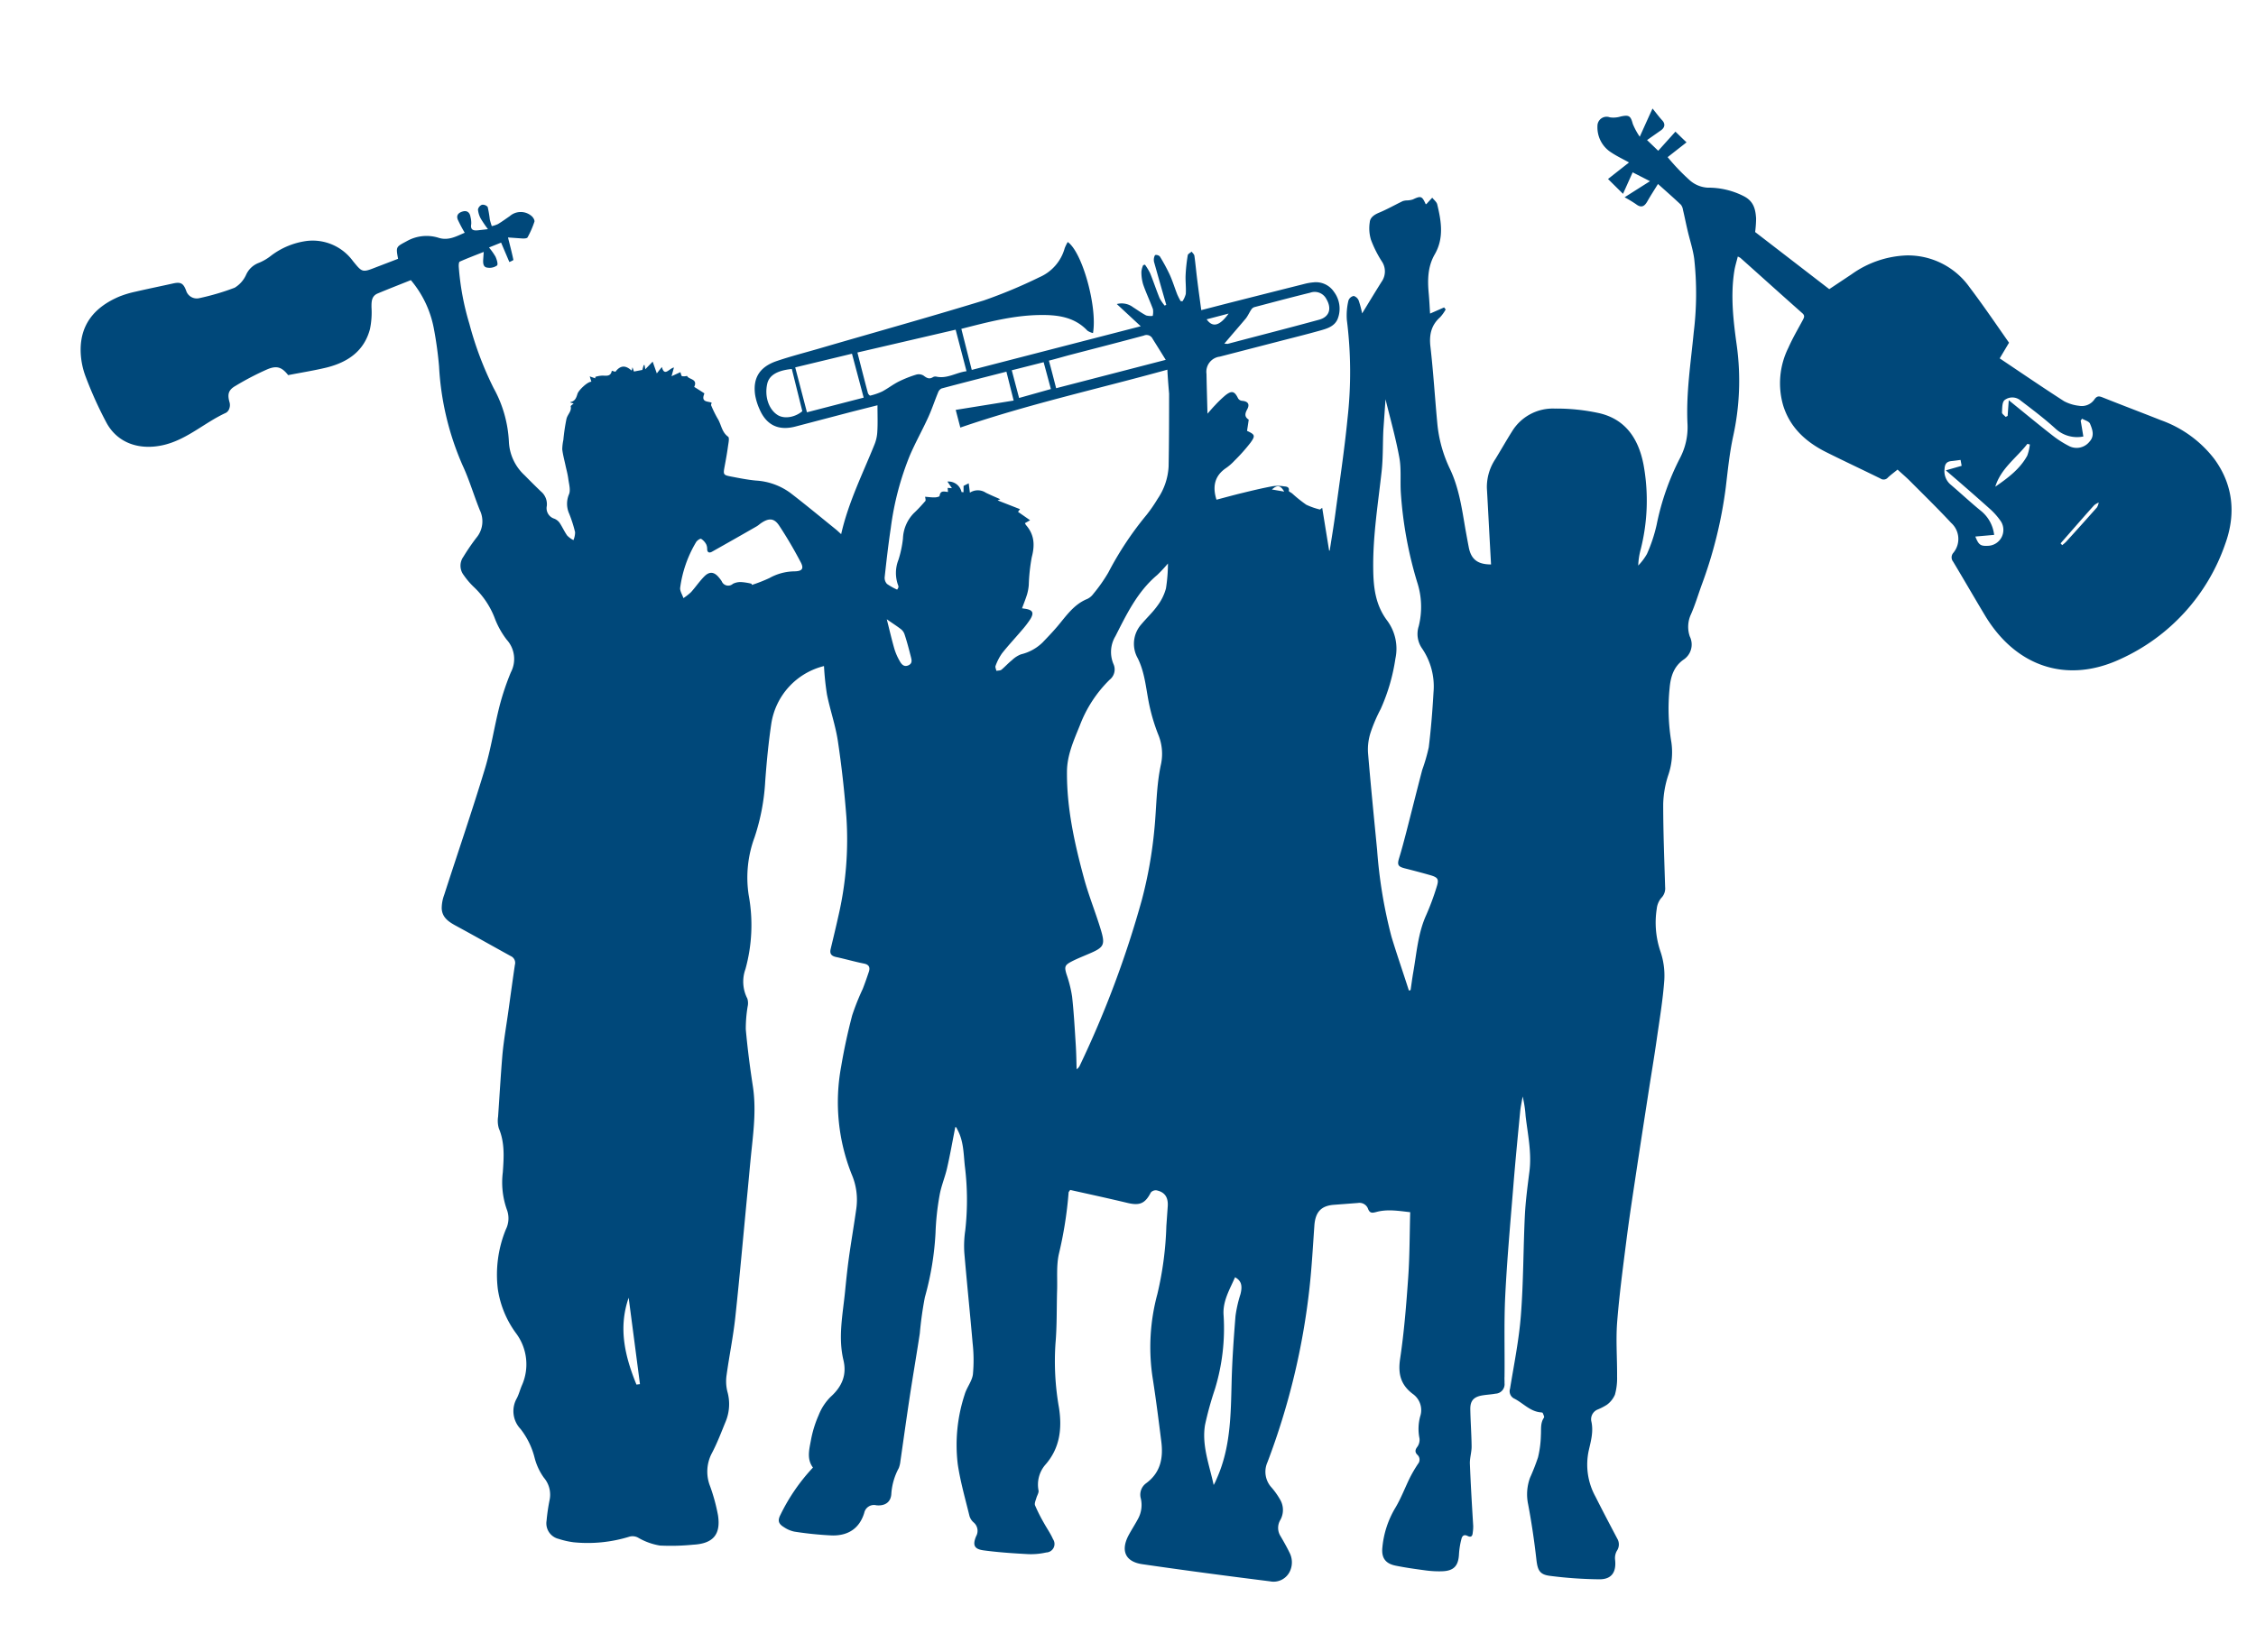 <svg xmlns="http://www.w3.org/2000/svg" width="677.734" height="496.324" viewBox="0 0 677.734 496.324"><g transform="matrix(0.998, 0.07, -0.07, 0.998, 31.588, 0.003)"><g transform="translate(-0.042 0)"><path d="M97.46,77.5c-3.224,1.56-6.448,3.076-9.628,4.68-1.828.906-1.724,2.556-1.59,4.309a24.605,24.605,0,0,1,0,6.523c-1.293,6.746-5.943,10.4-12.154,12.436-3.715,1.174-7.518,2.05-11.381,3.09-2.036-2.229-3.566-2.734-6.419-1.278a84.075,84.075,0,0,0-9.212,5.661c-2.065,1.4-2.184,2.764-1.322,5.1a3.12,3.12,0,0,1,0,1.842,2.244,2.244,0,0,1-.906,1.278c-6.24,3.388-11.144,8.915-18.186,11.01s-13.64.282-17.339-5.468A116.858,116.858,0,0,1,2.1,113.308a23.1,23.1,0,0,1-2.08-7.815C-.6,97.454,3.512,92.12,10.421,88.569a30.3,30.3,0,0,1,4.814-1.828c3.685-1.129,7.429-2.169,11.084-3.254,2.229-.654,3.046-.282,4.027,1.828a3.343,3.343,0,0,0,4.1,2.036,72.806,72.806,0,0,0,10.4-3.878A8.692,8.692,0,0,0,47.982,79.4a6.775,6.775,0,0,1,3.566-3.878,14.962,14.962,0,0,0,3.507-2.392A22.614,22.614,0,0,1,65.4,67.961a14.962,14.962,0,0,1,14.279,5.007c3.09,3.3,3.061,3.313,7.132,1.382l6.374-2.972c-.966-3.685-.847-3.507,2.3-5.512a12.05,12.05,0,0,1,9.524-1.6c2.972.654,5.245-.906,7.592-2.095a40.772,40.772,0,0,1-2.333-3.744c-.639-1.263,0-2.125,1.278-2.585s2.14.134,2.452,1.486a7.073,7.073,0,0,1,.371,2.095c-.193,1.8.773,1.976,2.14,1.738l2.972-.55a35.9,35.9,0,0,1-2.348-2.972,6.969,6.969,0,0,1-1.055-2.719,1.976,1.976,0,0,1,1.085-1.486,1.932,1.932,0,0,1,1.768.52,33.04,33.04,0,0,1,.891,3.67,20.137,20.137,0,0,0,.743,1.991,8.142,8.142,0,0,0,1.813-.743c1.159-.817,2.258-1.738,3.373-2.63a4.977,4.977,0,0,1,6.508-.49c.505.342,1.1,1.2.981,1.664a27.887,27.887,0,0,1-1.724,4.829c-.134.3-.906.416-1.4.431H125.66c.758,2.348,1.486,4.457,2.095,6.642a6.417,6.417,0,0,1-1.174.683L123.7,64.365l-3.521,1.709a19.537,19.537,0,0,1,2.14,2.615c.431.8,1,2.229.639,2.615a3.848,3.848,0,0,1-2.778.847c-1.367,0-1.486-1.322-1.486-2.422V67.515c-2.5,1.2-4.784,2.244-6.983,3.417-.253.134-.253.966-.193,1.486a78.837,78.837,0,0,0,4.4,16.968,100.675,100.675,0,0,0,8.6,18.721,36.848,36.848,0,0,1,5.705,15.764,14.605,14.605,0,0,0,5.423,9.717q2.541,2.258,5.171,4.457a4.963,4.963,0,0,1,2.11,4.279,3.284,3.284,0,0,0,2.5,3.625,3.64,3.64,0,0,1,1.694,1.144c.906,1.174,1.6,2.511,2.541,3.655a7.429,7.429,0,0,0,1.961,1.233,6.181,6.181,0,0,0,.327-2.422,39.954,39.954,0,0,0-2.169-5.438,7.265,7.265,0,0,1-.446-5.795c.431-1.322-.223-3.046-.535-4.576s-.758-2.7-1.144-4.056-1-3.105-1.293-4.7a15.214,15.214,0,0,1,.134-2.823,58.507,58.507,0,0,1,.475-6.24c.178-1.486,1.486-2.481,1.01-4,0-.163.475-.535.832-.906l-1.055-.208s.089-.163.149-.178c1.337-.342,1.6-1.486,1.857-2.585s2.764-3.878,3.908-3.908l-.609-1.56,1.694.461v-.446a8.113,8.113,0,0,1,2.229-.535c1.278,0,2.407,0,2.57-1.634l1.1.223c1.486-2.258,3.061-2.08,4.844-.683l.178-1.025.52,1.248,2.481-.654.312-1.486h.253l.312,1.218,2.05-2.437,1.486,3.432,1.382-2.021c1,2.972,2.2.267,3.625-.1l-.535,2.66,2.57-1.4c.208.446.312,1.085.594,1.174a3.759,3.759,0,0,0,1.486-.193c.49,1.1,3.373.579,2.362,3.15,1.025.535,2.08,1.1,3.12,1.679,0,0,.1.223,0,.327-.758,2.5,1.337,1.976,2.422,2.348,0,.312-.178.639-.074.817a33.593,33.593,0,0,0,2.214,3.819c1.233,1.679,1.486,3.967,3.521,5.215.49.312.223,1.961.163,2.972-.134,2.036-.357,4.071-.594,6.092-.267,2.377-.208,2.526,2.154,2.808s5.067.639,7.622.683a19.435,19.435,0,0,1,10.475,2.972c4.888,3.239,9.658,6.671,14.472,10.029.52.371,1,.787,1.62,1.263,1.486-9.687,5.171-18.5,8.1-27.562a11.723,11.723,0,0,0,.579-3.64c0-2.645-.312-5.289-.505-8.172-2.882.951-5.512,1.8-8.127,2.674l-16.017,5.423c-4.977,1.679-8.722.193-11.114-4.457a17.4,17.4,0,0,1-1.6-4.116c-1.1-5.022.713-8.543,5.735-10.653,4.1-1.724,8.335-3.12,12.511-4.665,16.076-5.943,32.227-11.678,48.214-17.83a148.869,148.869,0,0,0,16.21-8.142,13.372,13.372,0,0,0,6.968-9.242,13.443,13.443,0,0,1,.773-1.9C298.014,55,303.72,71.185,302.9,79.03a4.9,4.9,0,0,1-1.723-.609c-4.249-3.923-9.465-4.131-14.739-3.67-7.919.683-15.393,3.239-23.06,5.78,1.322,4.012,2.6,7.919,3.982,12.08l49.7-16.626-7.637-6.151a5.691,5.691,0,0,1,4.963.624c1.352.728,2.66,1.56,4.071,2.169a5.156,5.156,0,0,0,1.976,0,5.674,5.674,0,0,0-.074-2.021c-1.1-2.437-2.422-4.769-3.462-7.221a12.837,12.837,0,0,1-.787-3.774,6.332,6.332,0,0,1,.4-1.991l.52-.178a17.831,17.831,0,0,1,1.724,2.452c1.174,2.392,2.184,4.873,3.358,7.266a14.158,14.158,0,0,0,1.679,2.14l.461-.282-.639-1.738q-1.917-5.26-3.8-10.52a2.972,2.972,0,0,1-.238-1.218c0-.431.163-1.159.386-1.218a1.6,1.6,0,0,1,1.367.357,56.47,56.47,0,0,1,3.328,5.23c1.01,1.872,1.768,3.878,2.689,5.809a20.8,20.8,0,0,0,1.144,1.9h.55a7.267,7.267,0,0,0,.832-2.244c0-1.9-.4-3.774-.446-5.676a50.44,50.44,0,0,1,.223-5.943c0-.431.713-.8,1.085-1.2.327.4.832.758.921,1.2.52,2.481.921,5.007,1.411,7.429.55,2.823,1.159,5.646,1.783,8.692,3.4-1.129,6.419-2.154,9.45-3.15q10.4-3.432,20.8-6.835a15.823,15.823,0,0,1,2.749-.683,6.493,6.493,0,0,1,6.359,2.392,8.424,8.424,0,0,1,1.694,8.023c-.758,2.318-2.972,3.15-5.022,3.878-4.145,1.486-8.306,2.823-12.466,4.22L341.37,83.428a4.576,4.576,0,0,0-3.611,5.453c.327,3.833.728,7.667,1.129,11.886.788-1.01,1.382-1.842,2.05-2.63a34.8,34.8,0,0,1,2.972-3.284c1.783-1.6,2.63-1.382,3.818.683a1.575,1.575,0,0,0,1.174.654c1.828,0,2.57.817,1.753,2.541-.669,1.486-.475,2.3.713,2.972-.089,1.233-.178,2.333-.267,3.388,2.422.921,2.66,1.248,1.308,3.432a53.48,53.48,0,0,1-4.457,5.78,15.168,15.168,0,0,1-2.392,2.392c-3.477,2.749-3.551,6.166-2.169,9.658,2.615-.877,5.186-1.8,7.786-2.615,2.882-.921,5.765-1.828,8.692-2.585a10.668,10.668,0,0,1,3.507-.208c.594,0,1.679,0,1.486,1.233,0,.193.713.475,1.085.728a40.886,40.886,0,0,0,4.457,3.076,21.367,21.367,0,0,0,4.2,1.144l.624-.565L378.2,139.22h.178c.312-3.774.684-7.548.921-11.322.594-9.479,1.367-18.959,1.634-28.453a125,125,0,0,0-2.273-29.716,19.066,19.066,0,0,1,.074-5.81,2.1,2.1,0,0,1,1.486-1.486,2.37,2.37,0,0,1,1.59,1.278,29.515,29.515,0,0,1,1.293,3.774c1.768-3.388,3.432-6.656,5.171-9.9a5.379,5.379,0,0,0-.4-6.151,33.743,33.743,0,0,1-3.7-6.27,11.888,11.888,0,0,1-.7-5.126c0-1.486,1.2-2.392,2.615-3.105,2.348-1.174,4.547-2.645,6.835-3.952a4.65,4.65,0,0,1,1.322-.3,6.181,6.181,0,0,0,1.679-.416c2.3-1.293,2.66-1.218,3.923,1.144a.272.272,0,0,0,.253-.089c.52-.654,1.04-1.322,1.575-1.976.55.624,1.4,1.159,1.634,1.9,1.575,4.963,2.778,9.97.3,15.036-1.857,3.819-1.634,7.83-.966,11.886.312,1.917.535,3.848.817,5.943l4.071-2.14.52.579a12.671,12.671,0,0,1-1.486,2.422c-2.585,2.645-2.972,5.646-2.273,9.2,1.382,7.429,2.377,14.992,3.61,22.48a40.118,40.118,0,0,0,4.74,13.521c3.15,5.527,4.457,11.738,5.943,17.83.461,1.783.906,3.566,1.382,5.334.951,3.521,2.972,4.933,7.028,4.651l-.936-7.429c-.639-5.126-1.263-10.252-1.917-15.363a15.125,15.125,0,0,1,1.961-8.915c1.486-2.868,2.853-5.735,4.368-8.558a14.338,14.338,0,0,1,12.317-7.771,59.923,59.923,0,0,1,13.461.446c8.053,1.293,12.273,6.909,14.293,14.368a59.729,59.729,0,0,1,.981,25.467,21.291,21.291,0,0,0-.416,4.992,17.325,17.325,0,0,0,2.363-3.64,45.956,45.956,0,0,0,2.288-8.915,76.624,76.624,0,0,1,5.661-20.668,19.852,19.852,0,0,0,1.486-10.1c-1.129-9.257-.312-18.5-.074-27.755a95.586,95.586,0,0,0-1.4-21.99c-.579-2.838-1.723-5.542-2.57-8.321-.639-2.036-1.189-4.086-1.828-6.122a3.194,3.194,0,0,0-.728-1.486c-2.333-1.917-4.74-3.744-7.3-5.735-1,1.917-1.976,3.655-2.838,5.468-.758,1.575-1.679,2.125-3.3,1.055a38.157,38.157,0,0,0-3.581-1.842l7.266-5.349-5.379-2.288-2.437,6.642-4.8-4.131,5.943-5.393c-1.9-.891-3.774-1.62-5.5-2.6a8.915,8.915,0,0,1-4.725-7.667,2.749,2.749,0,0,1,3.521-2.853,7.429,7.429,0,0,0,3.239-.475c2.466-.713,2.972-.416,3.789,1.976a20.793,20.793,0,0,0,2.348,3.685c1.2-3.239,2.184-5.943,3.239-8.722,1.114,1.189,2.05,2.318,3.12,3.313s1.01,2.11-.178,3.076-2.481,2.006-3.922,3.18l3.566,2.972,4.755-6.092c1.174.981,2.229,1.887,3.551,2.972l-5.349,4.829a63.01,63.01,0,0,0,7.221,6.552,8.916,8.916,0,0,0,5.409,1.753A23.4,23.4,0,0,1,495.092,24.4c2.972,1.322,3.655,3.64,4.026,6.33a33.967,33.967,0,0,1,0,4.116L522.52,50.4l6.389-4.933a30.222,30.222,0,0,1,16.017-6.79,22.673,22.673,0,0,1,19.6,8.231c4.458,5.1,8.618,10.4,12.971,15.764l-2.466,4.888c6.8,3.893,13.447,7.786,20.192,11.485a12.584,12.584,0,0,0,4.621,1.055,4.591,4.591,0,0,0,4.457-2.3c.654-1.055,1.293-1.055,2.348-.713,5.943,1.9,12.005,3.715,17.993,5.616a34.99,34.99,0,0,1,16.715,10.4c6.33,7.429,7.726,16.166,5.141,25.259a59.106,59.106,0,0,1-29.018,36.759c-15.542,8.588-31.2,4.457-41.5-10.3-3.581-5.111-7.058-10.282-10.638-15.393a2.05,2.05,0,0,1-.164-2.57,6.493,6.493,0,0,0-1.233-8.989c-4.294-4.012-8.781-7.815-13.209-11.678-1.248-1.085-2.585-2.065-3.967-3.165-.951.906-1.9,1.694-2.734,2.6a1.664,1.664,0,0,1-2.184.446c-5.6-2.288-11.248-4.457-16.834-6.775-6.24-2.6-11.307-6.538-13.848-13.06a23.922,23.922,0,0,1,.327-17.4c1.07-2.972,2.466-5.78,3.759-8.647.327-.743.579-1.337-.267-1.991-6.6-5.067-13.15-10.193-19.732-15.289a5.948,5.948,0,0,0-.817-.357c-.267,1.56-.624,2.972-.743,4.457-.639,7.429.743,14.858,2.273,22.064a77.71,77.71,0,0,1,.847,27.5c-.728,5.1-.877,10.282-1.129,15.438a132.725,132.725,0,0,1-5.23,29.909c-.832,2.972-1.486,5.854-2.5,8.722a8.916,8.916,0,0,0,.089,6.746,5.453,5.453,0,0,1-1.486,7.147c-2.7,2.273-3.417,5.3-3.477,8.766a60.92,60.92,0,0,0,1.679,16.225,21.23,21.23,0,0,1-.3,10.029,30.091,30.091,0,0,0-.862,8.6c.579,8.276,1.486,16.537,2.318,24.8a4.056,4.056,0,0,1-.936,3.388,6.047,6.047,0,0,0-1.114,3.3,26.923,26.923,0,0,0,1.991,12.7,22.419,22.419,0,0,1,1.768,8.439c0,6.107-.609,12.2-1.04,18.29-.371,5.156-.877,10.3-1.307,15.438-.683,8.216-1.382,16.448-2.036,24.664-.535,6.746-1.1,13.491-1.486,20.252-.475,8.41-1.01,16.834-1.07,25.259,0,5.319.8,10.638,1.129,15.958a18.276,18.276,0,0,1-.267,5.483,7.429,7.429,0,0,1-2.214,3.195,17.824,17.824,0,0,1-2.734,1.649,3.15,3.15,0,0,0-1.59,3.521c.951,3.046.327,5.943-.134,8.915a19.94,19.94,0,0,0,2.972,13.64c2.422,4.071,4.918,8.113,7.429,12.154a3.4,3.4,0,0,1,.119,3.685,4.457,4.457,0,0,0-.342,2.615c.7,3.685-.565,6.017-4.294,6.255a125.173,125.173,0,0,1-14.932,0c-3.091-.178-3.759-1.486-4.339-4.591-1.01-5.468-2.2-10.935-3.625-16.344a14.488,14.488,0,0,1,0-8.038,63.687,63.687,0,0,0,1.961-6.27,31.012,31.012,0,0,0,.4-6.642c0-1.842-.475-3.64.55-5.379.163-.267-.253-.921-.461-1.367,0-.1-.327-.149-.505-.149-3.284,0-5.542-2.392-8.321-3.566a2.452,2.452,0,0,1-1.486-2.868c.683-7.429,1.664-14.858,1.709-22.287.074-9.955-.684-19.925-.906-29.894-.089-4.457.193-8.915.446-13.372.312-5.661-1.293-11.04-2.318-16.522a34.288,34.288,0,0,0-1.293-5.75c-.149,1.575-.4,3.165-.431,4.74-.193,7.429-.4,14.962-.475,22.451-.119,10.995-.342,21.99-.119,32.97.178,8.053,1.01,16.106,1.486,24.159,0,.654.119,1.293.134,1.946a2.838,2.838,0,0,1-2.481,3.343c-1.322.342-2.689.49-4.012.817-2.466.624-3.417,1.857-3.209,4.353.327,3.729.877,7.429,1.174,11.158.134,1.724-.342,3.521-.149,5.245.683,6.2,1.486,12.362,2.3,18.543a11.973,11.973,0,0,1,0,1.931c0,1.01-.3,1.649-1.486,1.159s-1.649.193-1.783,1.114a23.181,23.181,0,0,0-.4,4.457c.089,3.581-1.174,5.2-4.74,5.557a30.24,30.24,0,0,1-4.784.089c-3.076-.193-6.166-.4-9.212-.8s-4.457-1.976-4.353-5.171a28.23,28.23,0,0,1,3.12-12.288c1.486-2.972,2.452-6.255,3.729-9.361a43.078,43.078,0,0,1,2.065-4.145,1.961,1.961,0,0,0-.371-2.7c-.862-.743-.817-1.486-.134-2.481a3.655,3.655,0,0,0,.416-2.481,14.352,14.352,0,0,1-.253-6.612,5.943,5.943,0,0,0-2.66-6.552c-3.863-2.5-4.918-5.735-4.562-10.282.639-8.157.713-16.344.713-24.56,0-6.463-.49-12.927-.773-19.568-3.551-.149-6.909-.49-10.178.654-1.159.4-1.917.565-2.541-.832a2.749,2.749,0,0,0-3.15-1.486l-7.176,1.055c-3.715.565-5.334,2.466-5.379,6.508,0,6.285.1,12.6-.149,18.885a212.884,212.884,0,0,1-8.93,53.118,6.983,6.983,0,0,0,1.783,7.518,22.064,22.064,0,0,1,2.7,3.284,6.151,6.151,0,0,1,.565,6.27,4.621,4.621,0,0,0,.461,4.859c1.01,1.486,2.065,3.061,2.972,4.651a6.344,6.344,0,0,1,.579,5.5,5.408,5.408,0,0,1-5.795,3.551c-12.867-.7-25.719-1.486-38.631-2.452-5.171-.386-6.8-3.64-4.68-8.41.758-1.679,1.649-3.284,2.407-4.963a8.677,8.677,0,0,0,.476-6.255A4.235,4.235,0,0,1,343,422.49c4.1-3.492,4.621-7.934,3.655-12.808-1.218-6.166-2.437-12.332-3.833-18.454a61.111,61.111,0,0,1-.446-25.63,100.643,100.643,0,0,0,1.263-20.578v-5.943c0-2.645-1.129-4.2-3.7-4.547a1.977,1.977,0,0,0-1.664.773c-1.486,3.477-3.09,4.235-6.909,3.581-5.78-.966-11.589-1.8-17.295-2.66-.253.475-.416.609-.416.758a118.322,118.322,0,0,1-1.62,18.647c-.535,3.507.074,7.191.223,10.8.208,5.334.728,10.683.639,16a80.1,80.1,0,0,0,2.407,19.316c1.411,6.211,1.1,12.154-2.972,17.429a9.152,9.152,0,0,0-1.411,7.8c.134.669-.342,1.486-.49,2.2s-.535,1.694-.253,2.288a50.7,50.7,0,0,0,2.972,5.007c1.025,1.59,2.244,3.076,3.12,4.74a2.556,2.556,0,0,1-1.753,4.131,20.885,20.885,0,0,1-5.408.877c-4.457.074-8.915.089-13.372-.193-2.868-.178-3.477-1.322-2.57-4.056a3.3,3.3,0,0,0-1.04-4.116,4.115,4.115,0,0,1-1.367-1.828c-1.62-5.067-3.462-10.1-4.606-15.3a48.512,48.512,0,0,1,.624-21.039c.461-2.125,1.917-4.1,2.035-6.181a45.894,45.894,0,0,0-.743-9.331c-1.4-8.915-2.972-17.83-4.383-26.878a31.94,31.94,0,0,1-.193-6.746,81.631,81.631,0,0,0-1.486-19.315c-.654-3.685-.877-7.429-2.972-10.7-.134-.193-.223-.416-.357-.594s-.193-.089-.342-.149c-.52,4.16-.951,8.335-1.6,12.466-.431,2.808-1.4,5.542-1.679,8.365a78.436,78.436,0,0,0-.416,11.366,88.035,88.035,0,0,1-1.842,19.434,107.548,107.548,0,0,0-.758,10.995c-.535,6.552-1.2,13.1-1.724,19.657s-.936,12.659-1.4,19a8.007,8.007,0,0,1-.342,2.08,18.96,18.96,0,0,0-1.694,7.726c.1,2.63-1.6,3.967-4.249,3.893a2.972,2.972,0,0,0-3.462,2.541c-1.129,4.859-4.457,7.206-9.212,7.429a106.762,106.762,0,0,1-11.322-.357,8.721,8.721,0,0,1-3.18-1.1c-1.738-.877-2.125-1.842-1.352-3.625a57.25,57.25,0,0,1,8.751-14.858c-2.11-2.422-1.486-5.408-1.174-8.216a33.517,33.517,0,0,1,1.783-7.607,15.973,15.973,0,0,1,3.194-5.735c3.209-3.313,4.457-6.939,3.046-11.352-2.08-6.7-1.144-13.536-.936-20.326.1-3.447.208-6.894.446-10.4.342-4.963.847-9.925,1.189-14.858a19.316,19.316,0,0,0-2.095-10.148,58.57,58.57,0,0,1-5.438-32.049c.505-5.245,1.263-10.49,2.244-15.66a72.521,72.521,0,0,1,2.6-8.113c.55-1.753,1.025-3.536,1.486-5.319.3-1.322-.149-2.1-1.679-2.288-2.823-.357-5.6-.966-8.424-1.367-1.486-.208-2.08-.847-1.828-2.333.55-3.284,1.1-6.552,1.59-9.836a101.526,101.526,0,0,0,.342-30c-1.114-7.548-2.481-15.1-4.145-22.555-1.04-4.665-2.972-9.123-4.249-13.744a82.634,82.634,0,0,1-1.486-8.454,21.113,21.113,0,0,0-14.576,18.379c-.446,5.795-.594,11.619-.609,17.428a64.126,64.126,0,0,1-2.006,16.923,34.827,34.827,0,0,0-.565,17.429,49.625,49.625,0,0,1,.594,22.287,11.055,11.055,0,0,0,1.189,8.781,4.65,4.65,0,0,1,.253,2.392,40.473,40.473,0,0,0-.074,6.835c.906,5.676,2.05,11.322,3.313,16.923,1.4,6.181,1.189,12.392.966,18.617-.149,4.22-.223,8.439-.327,12.644-.342,12.763-.565,25.526-1.04,38.289-.223,5.943-1.01,11.708-1.4,17.577a12.9,12.9,0,0,0,.579,4.873,13.744,13.744,0,0,1,.163,8.915c-1.114,3.358-2.125,6.79-3.566,10.014a11.886,11.886,0,0,0,.223,9.806,55.271,55.271,0,0,1,2.972,8.514c1.308,5.765-.906,8.633-6.835,9.361a67.988,67.988,0,0,1-9.925.951,19.093,19.093,0,0,1-6.567-1.842,3.477,3.477,0,0,0-2.793-.163,42.3,42.3,0,0,1-16.552,2.838,24.874,24.874,0,0,1-4.561-.7,4.8,4.8,0,0,1-4-5.171,58.2,58.2,0,0,1,.461-6.211,7.845,7.845,0,0,0-2.169-6.642,17.829,17.829,0,0,1-3.165-5.676,23.237,23.237,0,0,0-4.829-8.41,7.786,7.786,0,0,1-1.768-9.167c.535-1.248.773-2.615,1.218-3.893a15.557,15.557,0,0,0-2.868-15.586,29.716,29.716,0,0,1-6.344-12.793,35.972,35.972,0,0,1,1.144-18.053,7.429,7.429,0,0,0-.1-5.943,24.4,24.4,0,0,1-2.006-11.114c0-4.457,0-8.915-2.11-13.06a8.217,8.217,0,0,1-.475-3.492c0-6.3-.089-12.6,0-18.885.119-4.383.579-8.766.877-13.135.312-4.606.609-9.227.966-13.818a2.214,2.214,0,0,0-1.4-2.541c-5.6-2.585-11.158-5.245-16.775-7.8-2.348-1.055-4.621-2.2-4.933-5.067a11.664,11.664,0,0,1,.446-4.027c3.15-12.778,6.552-25.5,9.479-38.319,1.486-6.4,1.976-13.016,3.15-19.494a77.265,77.265,0,0,1,2.674-10.311,8.6,8.6,0,0,0-1.917-9.688,25.349,25.349,0,0,1-4.131-6.389,25.258,25.258,0,0,0-6.731-8.633,22.926,22.926,0,0,1-3.373-3.417,4.606,4.606,0,0,1-.505-5.483,66.439,66.439,0,0,1,3.477-5.943,7.667,7.667,0,0,0,.49-8.365c-2.11-4.309-3.8-8.915-6.092-13.045a85.136,85.136,0,0,1-9.153-29.211,113.252,113.252,0,0,0-2.422-11.47A31.514,31.514,0,0,0,97.46,77.5ZM325.947,88.435c-20.46,7.251-40.993,13.283-60.8,21.693l-1.753-5.2,17.161-4.012-2.778-8.5c-6.493,2.154-12.793,4.235-19.063,6.389a2.109,2.109,0,0,0-.966,1.278c-.847,2.526-1.486,5.111-2.422,7.607-1.486,3.982-3.328,7.875-4.725,11.886a87.259,87.259,0,0,0-4.175,22.153c-.4,4.978-.609,9.955-.8,14.858a2.675,2.675,0,0,0,.847,1.932,18.082,18.082,0,0,0,3.15,1.486,3.531,3.531,0,0,0,.3-.594,1.01,1.01,0,0,0,0-.52,10.727,10.727,0,0,1-.535-7.83,32.569,32.569,0,0,0,.906-6.463,11.53,11.53,0,0,1,2.719-7.845c1.144-1.218,2.169-2.541,3.195-3.878.149-.193,0-.669-.163-1.278.921,0,1.828.074,2.719,0,.579,0,1.59-.312,1.6-.535.119-1.813,1.352-1.4,2.437-1.382l-.178-1.218H263.9l-1.486-1.887a4.012,4.012,0,0,1,4.457,2.853h.594l-.119-1.9,1.486-.877.55,2.778a4.353,4.353,0,0,1,4.784-.312c1.486.594,2.972,1.114,4.457,1.634l-.773.416,6.894,2.154-.55.832,3.8,2.273-1.486.981h0a2.968,2.968,0,0,0,.386.579c2.7,2.689,3.076,5.809,2.377,9.465a55.058,55.058,0,0,0-.312,8.454,14.6,14.6,0,0,1-.312,2.778c-.327,1.4-.773,2.778-1.218,4.294l1.1.089c2.154.208,2.63,1.01,1.62,2.972a29.345,29.345,0,0,1-2.348,3.551c-1.8,2.452-3.715,4.8-5.423,7.3a15.837,15.837,0,0,0-1.664,3.878c-.149.4.208.966.342,1.486.49-.134,1.114-.119,1.486-.431,1.025-.981,1.9-2.125,2.972-3.105a8.083,8.083,0,0,1,2.585-1.932,13.906,13.906,0,0,0,6.2-4c1.4-1.679,2.808-3.373,4.1-5.126,2.407-3.3,4.457-6.924,8.321-8.826a4.784,4.784,0,0,0,1.783-1.709,47.23,47.23,0,0,0,4.027-6.686,98.215,98.215,0,0,1,10.252-18.082,45.231,45.231,0,0,0,2.972-5.037,18.944,18.944,0,0,0,2.6-9.866c-.372-7.3-.877-14.576-1.382-21.856C326.616,93.309,326.259,91.035,325.947,88.435Zm4.249,58.051a44.116,44.116,0,0,1-2.972,3.67c-5.557,5.364-8.321,12.332-11.233,19.212a9.242,9.242,0,0,0,0,8.395,3.908,3.908,0,0,1-.8,4.755A38.14,38.14,0,0,0,307.2,196.87c-1.486,4.561-3.195,9.153-2.883,14.041.669,10.921,3.759,21.336,7.325,31.588,1.783,5.141,4.22,10.059,6.151,15.155,1.694,4.457,1.278,5.215-3.076,7.429-1.679.877-3.4,1.679-5.022,2.674-2.021,1.233-2.065,1.768-1.248,3.937a37.642,37.642,0,0,1,2.14,6.567c.877,4.844,1.486,9.732,2.14,14.606.312,2.348.505,4.71.743,7.058a2.631,2.631,0,0,0,.906-1.263,303.273,303.273,0,0,0,15.081-50.9,130.474,130.474,0,0,0,2.258-21.351c.193-6.567-.357-13.134.624-19.7a15.126,15.126,0,0,0-1.486-8.826,56.262,56.262,0,0,1-3.061-7.919c-1.486-4.873-2.021-10.014-4.68-14.5a8.8,8.8,0,0,1,.386-10.193c1.486-2.05,3.194-3.863,4.457-5.943a15.14,15.14,0,0,0,2.169-5.334,50.008,50.008,0,0,0,.074-7.5Zm81.14,122.876.505-.163c.134-1.783.238-3.551.416-5.319.624-5.943.594-11.886,2.7-17.533a76.566,76.566,0,0,0,2.5-8.514c.609-2.437.282-2.972-2.184-3.492s-5.111-1.025-7.682-1.486c-2.139-.386-2.437-.921-1.961-2.972.624-2.645,1.114-5.334,1.62-8.009,1.159-6.285,2.258-12.585,3.447-18.885a54.357,54.357,0,0,0,1.486-6.924c.282-5.5.342-11.025.267-16.537a20.252,20.252,0,0,0-4.457-13.06,7.592,7.592,0,0,1-1.367-6.434,23.922,23.922,0,0,0-1.412-13.253,119.681,119.681,0,0,1-6.76-26.477c-.461-3.462-.312-7.072-1.174-10.4-1.486-5.824-3.551-11.5-5.364-17.191v9.271c.089,4.086.505,8.187.357,12.273-.386,9.717-1.278,19.4-.505,29.166.446,5.765,1.367,11.069,5.349,15.631a14.174,14.174,0,0,1,3.209,11.158,57.143,57.143,0,0,1-3.358,15.423,47.076,47.076,0,0,0-2.511,7.206,16.449,16.449,0,0,0-.357,6.136c1.486,9.658,3.15,19.316,4.769,28.929a143.515,143.515,0,0,0,6.122,25.7C407,258.872,409.242,264.088,411.337,269.362ZM205.879,161.3l.163.342a46.548,46.548,0,0,0,5.067-2.407,15.749,15.749,0,0,1,7.3-2.541c2.362-.193,2.972-.981,1.694-2.972-2.214-3.581-4.591-7.058-7.147-10.4-1.649-2.154-3.209-2.125-5.379-.461-.475.357-.877.817-1.367,1.144q-6.419,4.309-12.852,8.543c-.7.461-1.382.386-1.486-.669a3.388,3.388,0,0,0-.357-1.367,4.294,4.294,0,0,0-1.664-1.6c-.342-.119-1.248.624-1.486,1.174a35.9,35.9,0,0,0-3.774,13.981c0,.951.773,1.961,1.2,2.972a17.685,17.685,0,0,0,2.14-1.932c1.278-1.634,2.318-3.462,3.67-5.022s2.764-1.664,4.353,0a12.685,12.685,0,0,1,.936,1.07,2.1,2.1,0,0,0,3.417.565,5.037,5.037,0,0,1,2.689-.7,17.1,17.1,0,0,1,2.882.282Zm26.863-71.5c1.382,4.16,2.66,8.038,3.982,11.886.1.327.609.817.773.758a19.227,19.227,0,0,0,3.492-1.486c1.634-1.025,3.076-2.333,4.725-3.313a34.348,34.348,0,0,1,5.111-2.452,2.778,2.778,0,0,1,2.184.119c1,.654,1.8,1.085,2.882.282a1.486,1.486,0,0,1,1.01-.223c3.3.475,5.839-1.649,8.915-2.258L261.686,80.9Zm60.279,6.523,32.227-10.8c-1.6-2.229-2.972-4.116-4.368-6.032a2.021,2.021,0,0,0-2.719-.773C311,81.2,303.794,83.592,296.6,86.013c-2.065.7-4.116,1.486-6.33,2.2C291.239,90.946,292.071,93.5,293.022,96.325Zm70.234,325.288c.163-.372.357-.743.49-1.129.371-1.055.758-2.125,1.07-3.194,2.615-8.751,2.065-17.7,1.664-26.655-.312-6.686-.3-13.372-.238-20.073a37.994,37.994,0,0,1,1.025-6.656c.475-2.585,0-4.1-1.976-4.977-1.352,3.789-3.239,7.429-2.63,11.619a62.289,62.289,0,0,1-1.04,22.287,100.39,100.39,0,0,0-2.214,10.935C358.813,409.979,361.532,415.655,363.256,421.613ZM231.138,90.278l-16.715,5.289,4.457,13.209,16.686-5.587ZM342.469,79.431a9.172,9.172,0,0,0,1.01,0c8.915-3.046,17.963-6.032,26.908-9.167,2.972-1.055,3.581-3.581,1.724-6.3a3.938,3.938,0,0,0-5.007-1.59c-5.468,1.753-10.891,3.625-16.344,5.468a1.724,1.724,0,0,0-.877.713c-.55.921-.906,1.976-1.486,2.853-1.857,2.556-3.789,5.1-5.928,8.023ZM213.442,96.117c-4.339.743-6.671,2.362-7.058,4.977-.579,3.863,1,7.637,3.789,9.123,2.08,1.1,5.26.327,7.3-1.679Zm352,2.689c-.966.193-1.828.386-2.689.535-1.486.238-1.932,1.055-1.917,2.481a5.29,5.29,0,0,0,2.169,4.606c3.254,2.392,6.374,4.948,9.687,7.266a10.877,10.877,0,0,1,4.383,6.864l-5.6.891c1.189,2.466,1.753,2.793,4.086,2.5a4.784,4.784,0,0,0,3.3-7.518,20.5,20.5,0,0,0-3.655-3.61c-3.833-2.972-7.741-5.943-11.619-8.826l-2.348-1.753,4.651-1.694Zm35.511-14.858-.357.55c.371,1.486.743,3.076,1.129,4.71a9.539,9.539,0,0,1-8.439-1.709c-3.521-2.793-7.325-5.26-11.1-7.741a3.818,3.818,0,0,0-4.814.193c-.728.713-.535,2.466-.52,3.759,0,.431.773.847,1.189,1.263l.579-.342V79.907c4.769,3.328,9.212,6.523,13.744,9.569a30.711,30.711,0,0,0,5.468,2.972,4.948,4.948,0,0,0,5.839-1.813c1.486-1.842.624-3.715-.193-5.364-.327-.743-1.709-.951-2.526-1.382Zm-321.6,7.934c.966,2.853,1.857,5.453,2.778,8.142l9.331-3.343-2.734-7.89ZM188.243,403.65l1.04-.208q-2.585-12.808-5.2-25.645C181.542,387.172,184.261,395.537,188.243,403.65Zm58.9-234.55c.981,2.972,1.857,5.854,2.882,8.662a17.4,17.4,0,0,0,1.887,3.611c.579.906,1.4,1.753,2.66,1.085s.877-1.709.565-2.66c-.728-2.2-1.486-4.457-2.348-6.538a3.268,3.268,0,0,0-1.2-1.486C250.23,170.868,248.789,170.1,247.14,169.1ZM585.9,92.729l-.788-.134c-2.972,4.457-7.429,7.919-8.707,13.506,3.521-2.838,6.968-5.735,8.915-9.955a14.192,14.192,0,0,0,.55-3.417ZM597.152,121.7l.52.505a10.972,10.972,0,0,0,1.1-1.1q4.309-5.453,8.528-10.95a4.291,4.291,0,0,0,.416-1.486,5.526,5.526,0,0,0-1.293.891c-2.021,2.57-3.982,5.171-5.943,7.756ZM343.079,70.353l-6.419,2.169c1.946,2.392,4,1.768,6.448-2.169Zm20.43,52.152c-1.263-1.857-2.214-1.917-3.729-.371Z" transform="translate(0.042 0)" fill="#00487a"/></g></g></svg>